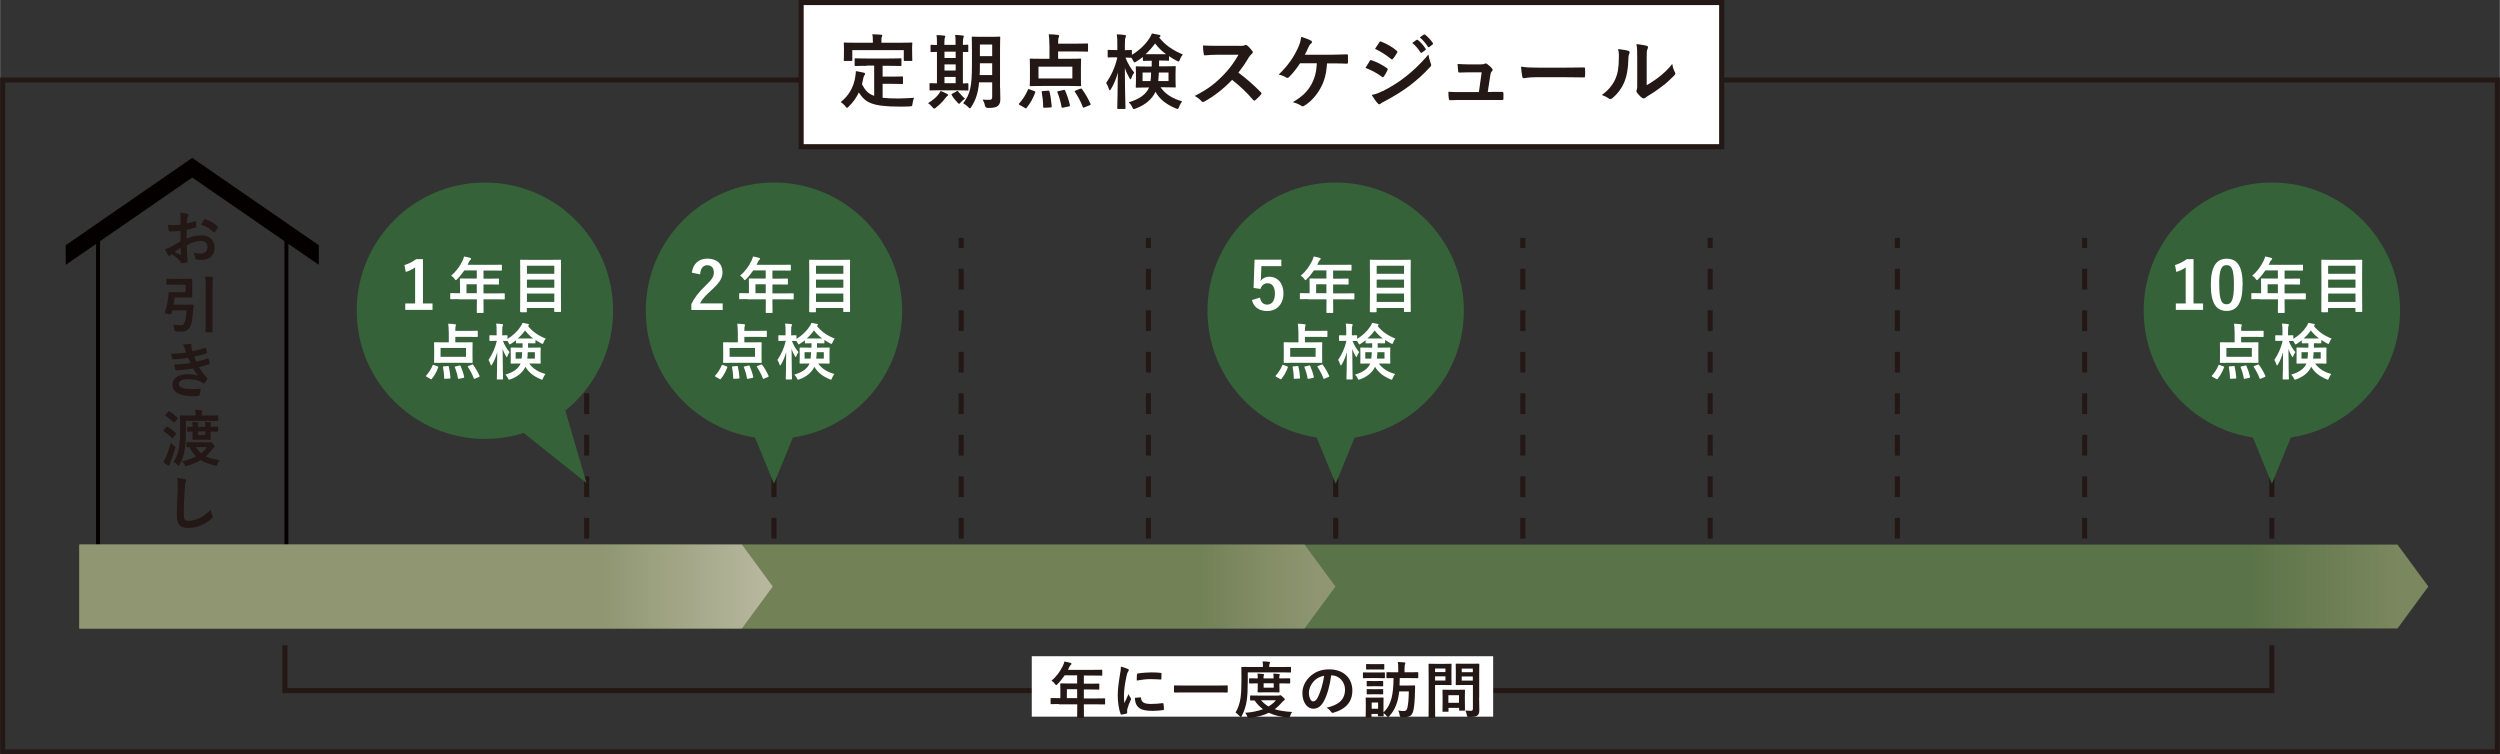 <?xml version="1.0" encoding="UTF-8"?>
<svg id="_レイヤー_2" data-name="レイヤー 2" xmlns="http://www.w3.org/2000/svg" width="86.68mm" height="26.16mm" xmlns:xlink="http://www.w3.org/1999/xlink" viewBox="0 0 245.7 74.16">
  <rect x="0" y="0" width="245.7" height="74.16" fill="#333333" stroke="none"/>
  <defs>
    <style>
      .cls-1 {
        fill: url(#_名称未設定グラデーション_77);
      }

      .cls-1, .cls-2, .cls-3, .cls-4, .cls-5, .cls-6, .cls-7 {
        stroke-width: 0px;
      }

      .cls-2 {
        fill: url(#_名称未設定グラデーション_22);
      }

      .cls-3 {
        fill: url(#_名称未設定グラデーション_19);
      }

      .cls-8, .cls-6 {
        fill: #fff;
      }

      .cls-8, .cls-9, .cls-10 {
        stroke: #231815;
        stroke-miterlimit: 10;
        stroke-width: .5px;
      }

      .cls-4 {
        fill: #356238;
      }

      .cls-5 {
        fill: #231815;
      }

      .cls-7 {
        fill: #040000;
      }

      .cls-9 {
        stroke-dasharray: 0 0 2.04 2.04;
      }

      .cls-9, .cls-10 {
        fill: none;
      }
    </style>
    <linearGradient id="_名称未設定グラデーション_77" data-name="名称未設定グラデーション 77" x1="220.93" y1="57.65" x2="235.52" y2="57.65" gradientUnits="userSpaceOnUse">
      <stop offset="0" stop-color="#5b7348"/>
      <stop offset="1" stop-color="#7b875e"/>
    </linearGradient>
    <linearGradient id="_名称未設定グラデーション_22" data-name="名称未設定グラデーション 22" x1="117.88" y1="57.65" x2="129.55" y2="57.65" gradientUnits="userSpaceOnUse">
      <stop offset="0" stop-color="#738157"/>
      <stop offset="1" stop-color="#8f9671"/>
    </linearGradient>
    <linearGradient id="_名称未設定グラデーション_19" data-name="名称未設定グラデーション 19" x1="59.14" y1="57.65" x2="74.97" y2="57.65" gradientUnits="userSpaceOnUse">
      <stop offset="0" stop-color="#8f9671"/>
      <stop offset="1" stop-color="#b6b79d"/>
    </linearGradient>
  </defs>
  <g id="_デザイン" data-name="デザイン">
    <g>
      <g>
        <polygon class="cls-7" points="31.32 24.1 18.88 15.52 18.88 15.52 18.88 15.52 18.88 15.52 18.88 15.52 6.45 24.1 6.45 26.03 18.88 17.45 31.32 26.03 31.32 24.1"/>
        <rect class="cls-7" x="18.81" y="53.65" width="22.83" height=".39"/>
        <g>
          <rect class="cls-7" x="9.43" y="22.66" width=".39" height="31.18"/>
          <rect class="cls-7" x="27.94" y="22.66" width=".39" height="31.18"/>
        </g>
      </g>
      <rect class="cls-10" x=".25" y="7.86" width="245.2" height="66.05"/>
      <rect class="cls-8" x="78.73" y=".25" width="90.48" height="14.17"/>
      <g>
        <path class="cls-5" d="m85.17,6.47c-.78,0-1.03.02-1.08.02-.09,0-.1,0-.1-.09v-.58c0-.08,0-.09.1-.09.05,0,.3.02,1.08.02h2.25c.77,0,1.03-.02,1.08-.02.08,0,.09,0,.09.09v.58c0,.08,0,.09-.09.09-.05,0-.31-.02-1.08-.02h-.68v1.06h.98c.66,0,.87-.02.92-.02.09,0,.1,0,.1.09v.58c0,.07,0,.08-.1.08-.05,0-.26-.02-.92-.02h-.98v1.37c.41.05.91.07,1.54.07.46,0,1.02-.03,1.55-.07-.08.19-.13.38-.15.58-.03.25-.04.25-.29.27-.3.02-.62.02-.94.02-2.86,0-3.42-.44-4.05-1.39-.24.52-.56.96-.98,1.37-.08.09-.13.14-.18.14-.04,0-.08-.05-.16-.15-.14-.18-.3-.31-.46-.42.76-.59,1.29-1.44,1.44-2.53.02-.18.05-.34.05-.51.26.04.53.1.76.15.11.02.15.06.15.11,0,.06-.04.11-.07.15-.04.05-.07.13-.1.25-.04.22-.09.43-.14.63.29.56.58.93,1.2,1.14v-2.97h-.74Zm3.34-2.27c.74,0,1.01-.02,1.06-.02.08,0,.09,0,.09.08,0,.06-.02.19-.02.42v.34c0,.71.02.83.02.88,0,.08,0,.09-.09.09h-.66c-.08,0-.09,0-.09-.09v-.97h-5.06v.97c0,.08,0,.09-.1.09h-.65c-.08,0-.09,0-.09-.09,0-.06.02-.17.02-.88v-.27c0-.3-.02-.43-.02-.49,0-.07,0-.08.09-.08.06,0,.31.02,1.06.02h1.71v-.07c0-.35,0-.56-.06-.76.3,0,.58.02.86.04.07,0,.12.03.12.08,0,.06-.02.1-.05.15-.03.07-.03.18-.03.48v.08h1.88Z"/>
        <path class="cls-5" d="m91.99,10.58c-.08.06-.13.09-.18.09s-.1-.05-.18-.14c-.15-.18-.29-.3-.42-.39.46-.29.79-.56,1.04-.89.09-.12.14-.21.19-.31.24.1.4.16.62.28.08.04.11.07.11.12,0,.04-.02.08-.09.11-.07.04-.1.1-.18.2-.25.33-.57.66-.93.93Zm.45-1.71c-.71,0-.95.02-1,.02-.08,0-.09,0-.09-.09v-.54c0-.08,0-.09.09-.09.04,0,.2.02.64.02v-3.09c-.35,0-.5.02-.53.02-.09,0-.1,0-.1-.08v-.55c0-.08,0-.09.1-.09.03,0,.18.02.53.02v-.14c0-.4,0-.62-.05-.83.25,0,.54.02.76.05.06,0,.11.02.11.07,0,.06-.02.1-.05.15-.02.06-.04.2-.04.55v.14h1.1v-.15c0-.4,0-.61-.05-.83.25.02.52.02.75.06.07,0,.11.03.11.07,0,.06-.02.1-.04.15-.02.06-.05.21-.05.56v.14c.28,0,.42-.02.45-.02.07,0,.08,0,.08.09v.55c0,.07,0,.08-.08.08-.03,0-.17,0-.45,0v3.09c.29,0,.42-.02.46-.02.07,0,.08,0,.08.09v.54c0,.08,0,.09-.08.09-.05,0-.29-.02-.98-.02h-1.69Zm1.48-3.17v-.62h-1.1v.62h1.1Zm0,1.23v-.6h-1.1v.6h1.1Zm0,1.25v-.62h-1.1v.62h1.1Zm.08.8s.08-.05.1-.05c.02,0,.04.02.06.06.17.21.5.57.68.7-.16.11-.3.23-.44.39-.06.08-.1.12-.14.12-.03,0-.07-.03-.14-.1-.22-.23-.42-.47-.58-.74-.05-.07-.03-.1.03-.14l.42-.23Zm4.29-.34c0,.38.02.78.02,1.1s-.07.52-.23.66c-.17.14-.38.21-.98.21q-.26,0-.31-.25c-.04-.22-.13-.43-.22-.57.25.02.49.02.69.02.18,0,.25-.08.25-.28v-1.44h-1.29c-.1,1.12-.35,1.77-.76,2.41-.06.1-.1.15-.14.15s-.08-.04-.16-.12c-.15-.15-.34-.3-.5-.38.68-.88.86-1.62.86-3.81v-1.32c0-.83-.02-1.27-.02-1.32,0-.09,0-.1.09-.1.06,0,.25.02.82.02h.98c.58,0,.78-.02.82-.02.08,0,.09,0,.09.1,0,.05-.02.49-.02,1.32v3.61Zm-.78-1.25v-1.17h-1.21v.14c0,.38,0,.72-.02,1.02h1.24Zm-1.21-3.01v1.14h1.21v-1.14h-1.21Z"/>
        <path class="cls-5" d="m100.22,10.32c-.11-.06-.11-.09-.06-.15.35-.38.66-.87.86-1.35.03-.09.06-.08.17-.04l.46.18c.1.04.12.05.09.13-.21.58-.5,1.08-.84,1.5-.02.04-.04.06-.07.06-.02,0-.06,0-.1-.04l-.5-.28Zm2.91-5.92c0-.43-.02-.67-.06-1.03.29,0,.62.02.89.06.08,0,.12.03.12.08,0,.06,0,.1-.03.16-.04.08-.06.2-.06.56v.06h1.81c.74,0,.99-.02,1.04-.02.08,0,.09,0,.09.09v.64c0,.07,0,.08-.09.08-.05,0-.3-.02-1.04-.02h-1.81v.72h1.06c.78,0,1.06-.02,1.11-.02.08,0,.09,0,.09.08,0,.05-.02.26-.02.72v1.11c0,.46.02.66.02.71,0,.08,0,.09-.09.09-.06,0-.34-.02-1.11-.02h-2.65c-.78,0-1.06.02-1.11.02-.08,0-.09,0-.09-.09,0-.06.02-.25.02-.71v-1.11c0-.46-.02-.66-.02-.72,0-.07,0-.08.09-.08.05,0,.33.02,1.11.02h.74v-1.39Zm-1.07,3.31h3.33v-1.16h-3.33v1.16Zm.94,1.2c.1,0,.12,0,.14.09.11.43.18.95.22,1.44,0,.08,0,.11-.11.12l-.59.03c-.11,0-.14,0-.14-.08,0-.48-.06-1.01-.14-1.45-.02-.08,0-.1.11-.11l.52-.04Zm1.54-.07c.1-.02.11,0,.14.07.18.41.37.97.47,1.42.02.09,0,.1-.1.13l-.57.12c-.12.02-.14.02-.15-.06-.08-.48-.24-1.03-.41-1.45-.03-.07-.02-.09.1-.11l.51-.12Zm1.61-.11c.1-.04.12-.05.18.02.32.42.62.97.84,1.45.03.07.03.1-.07.14l-.54.22c-.1.03-.12.04-.14-.03-.19-.52-.46-1.03-.78-1.5-.05-.06-.02-.09.07-.13l.44-.18Z"/>
        <path class="cls-5" d="m109.67,5.63c-.52,0-.68.02-.73.02-.07,0-.08,0-.08-.1v-.56c0-.08,0-.09.08-.09.05,0,.21.02.73.02h.14v-.47c0-.48,0-.75-.06-1.07.3,0,.54.02.77.06.08,0,.14.04.14.09,0,.06-.02.1-.05.17-.04.1-.06.22-.06.75v.48c.41,0,.55-.02.6-.02.08,0,.09,0,.09.09v.39c.69-.41,1.3-.98,1.72-1.62.11-.18.18-.3.25-.48.3.05.52.09.74.14.06.02.1.04.1.1,0,.04-.02.07-.06.1l-.07.06c.57.7,1.3,1.25,2.33,1.66-.11.13-.22.3-.28.49-.05.14-.08.2-.14.2-.04,0-.1-.02-.19-.07-.27-.14-.52-.29-.75-.45v.36c0,.08,0,.09-.1.09-.05,0-.22-.02-.77-.02h-.11c0,.2,0,.39,0,.57h.54c.72,0,.97-.02,1.01-.02.08,0,.09,0,.09.09,0,.04-.02.21-.02.61v.7c0,.39.02.55.02.6,0,.09,0,.1-.09.1-.05,0-.29-.02-1.01-.02h-.39c.46.67,1.18,1.12,2.12,1.38-.13.16-.22.33-.3.54-.06.14-.09.21-.15.21-.04,0-.1-.02-.19-.06-.9-.38-1.57-.88-1.98-1.63-.31.68-.97,1.29-1.95,1.65-.09.03-.14.05-.18.05-.07,0-.1-.06-.16-.2-.09-.19-.21-.34-.34-.47,1.05-.29,1.73-.8,2-1.45h-.2c-.71,0-.96.02-1.02.02-.08,0-.09,0-.09-.1,0-.05.02-.21.02-.6v-.7c0-.4-.02-.56-.02-.61,0-.08,0-.09.09-.09.06,0,.3.02,1.02.02h.46v-.57h-.04c-.51,0-.68.02-.73.02-.09,0-.1,0-.1-.09v-.3c-.2.16-.41.3-.63.44-.1.06-.15.09-.19.09-.06,0-.08-.06-.15-.19-.05-.09-.1-.18-.15-.26h-.02s-.18,0-.57-.02c.21.56.53,1.09.86,1.47-.1.14-.21.33-.27.51-.03.1-.06.15-.1.15s-.06-.04-.1-.12c-.17-.29-.33-.61-.45-.98,0,2.09.06,3.8.06,3.93,0,.08,0,.09-.09.09h-.62c-.09,0-.1,0-.1-.09,0-.13.05-1.66.06-3.48-.16.59-.38,1.13-.67,1.6-.05.09-.09.14-.12.14s-.06-.04-.09-.14c-.07-.23-.18-.46-.27-.58.47-.69.87-1.5,1.1-2.51h-.1Zm2.62,1.5v.84h.78c.03-.22.06-.49.06-.84h-.85Zm1.72-1.8c.3,0,.47,0,.59,0-.42-.31-.78-.66-1.08-1.06-.27.38-.59.74-.94,1.06.11,0,.29,0,.57,0h.86Zm.82,1.8h-.94c-.02.33-.03.6-.06.84h1.01v-.84Z"/>
        <path class="cls-5" d="m121.79,4.51c.29,0,.43,0,.55-.07.03-.02.06-.03.09-.03.05,0,.09.03.14.06.18.14.37.35.52.56.02.04.04.07.04.1,0,.05-.03.1-.1.16-.1.09-.21.21-.3.35-.33.56-.64,1.01-1.02,1.5.77.57,1.48,1.19,2.21,1.93.04.04.06.08.06.11s-.02.07-.06.12c-.15.18-.34.38-.54.54-.03.03-.06.05-.1.05-.04,0-.07-.02-.11-.06-.67-.78-1.36-1.42-2.08-1.98-.9.94-1.81,1.62-2.69,2.11-.07.03-.13.06-.18.06-.05,0-.1-.02-.14-.07-.18-.22-.41-.38-.67-.52,1.25-.63,1.99-1.2,2.81-2.04.58-.6,1.02-1.17,1.5-2.01h-2.06c-.42,0-.83.02-1.26.06-.06,0-.09-.05-.1-.14-.04-.17-.07-.55-.07-.83.43.03.83.03,1.35.03h2.2Z"/>
        <path class="cls-5" d="m130.42,6.23c-.07,1.06-.25,1.72-.65,2.45-.39.7-.93,1.31-1.58,1.71-.05.04-.11.06-.17.06-.05,0-.09-.02-.14-.06-.24-.16-.54-.27-.82-.35.93-.55,1.43-1.04,1.81-1.72.34-.62.51-1.24.55-2.1h-1.65c-.34.53-.74,1.02-1.11,1.38-.04.04-.09.06-.14.06-.04,0-.08-.02-.11-.04-.2-.13-.5-.24-.74-.29.9-.87,1.45-1.66,1.89-2.61.18-.4.27-.67.32-1.1.31.1.71.23.96.37.06.02.1.08.1.14s-.03.12-.09.15c-.11.07-.19.22-.24.33-.12.28-.26.57-.37.77h2.57c.5,0,1.03-.03,1.54-.04.1,0,.13.04.13.14,0,.22,0,.43,0,.65,0,.08-.03.13-.11.13-.33-.02-.98-.03-1.46-.03h-.47Z"/>
        <path class="cls-5" d="m134.61,5.99c.04-.06.08-.1.15-.08.6.2,1.08.46,1.54.78.06.04.09.07.09.12,0,.02-.02.06-.03.09-.09.22-.22.42-.35.61-.04.05-.07.08-.1.08s-.06-.02-.1-.05c-.51-.38-1.03-.64-1.61-.87.2-.32.33-.55.42-.68Zm1.29,2.97c.76-.4,1.42-.78,2.19-1.38.64-.49,1.5-1.26,2.3-2.23.05.35.11.55.23.89.02.06.04.1.04.15,0,.06-.02.12-.09.18-.74.8-1.25,1.24-2.03,1.85-.7.53-1.44.98-2.39,1.5-.19.1-.38.19-.46.27-.05.05-.09.06-.13.06-.06,0-.11-.03-.16-.1-.17-.17-.38-.48-.59-.82.34-.06.62-.15,1.09-.39Zm-.33-4.8c.06-.1.1-.11.2-.06.51.21,1.06.5,1.5.89.05.03.06.07.06.1s0,.06-.03.1c-.11.2-.27.46-.41.6-.02.04-.06.05-.08.05-.04,0-.08-.02-.12-.06-.42-.34-1.04-.75-1.55-.98.14-.21.29-.43.42-.64Zm3.66-.25s.07-.02.12.02c.25.19.54.51.76.86.03.05.03.09-.02.13l-.34.25c-.06.04-.1.03-.14-.02-.24-.37-.5-.67-.81-.93l.42-.3Zm.71-.52s.07-.02.12.02c.29.22.58.54.76.82.03.05.04.1-.02.14l-.32.25c-.06.05-.1.02-.14-.02-.22-.34-.47-.65-.8-.92l.4-.29Z"/>
        <path class="cls-5" d="m146.61,9.03c.32,0,.67,0,.97,0,.14,0,.17.02.18.14,0,.15,0,.35,0,.5,0,.15-.03.16-.15.16-.36,0-.74,0-1.11,0h-2.94c-.33,0-.64,0-1.03.02-.09,0-.12-.04-.14-.16-.03-.17-.04-.42-.04-.67.46.03.75.03,1.15.03h1.85l.27-1.94h-1.29c-.31,0-.67.02-.88.02-.1,0-.13-.02-.14-.15-.02-.17-.04-.42-.06-.69.54.02.78.04,1.11.04h1.1c.29,0,.36-.02.47-.07.03-.02.06-.03.09-.03.04,0,.08.02.12.05.14.1.36.28.49.44.05.05.07.1.07.14s-.02.1-.07.14c-.1.11-.13.2-.16.4l-.25,1.64h.38Z"/>
        <path class="cls-5" d="m150.96,7.59c-.79,0-1.09.1-1.17.1-.1,0-.16-.05-.18-.17-.04-.18-.09-.56-.12-.97.52.08.92.1,1.73.1h2.58c.61,0,1.22-.02,1.84-.02.12,0,.14.02.14.11.02.24.02.51,0,.75,0,.1-.03.13-.14.12-.6,0-1.19-.02-1.78-.02h-2.88Z"/>
        <path class="cls-5" d="m160.04,5c.14.04.15.14.1.25-.09.18-.1.35-.1.54-.02,1-.17,1.76-.43,2.35-.21.49-.56,1.01-1.13,1.5-.08.06-.14.1-.21.1-.05,0-.1-.02-.15-.06-.2-.14-.39-.23-.68-.34.62-.47,1.05-.96,1.33-1.59.22-.54.33-.98.34-2.26,0-.3-.02-.43-.08-.67.46.06.82.11,1.02.18Zm1.78,3.38c.39-.21.76-.46,1.14-.74.48-.37.95-.79,1.4-1.36.03.28.11.54.25.81.02.06.05.1.05.14,0,.06-.03.11-.12.2-.4.41-.77.74-1.18,1.05-.42.32-.86.63-1.42.96-.14.1-.16.11-.23.17-.05.04-.1.06-.16.06-.05,0-.1-.02-.17-.06-.18-.12-.36-.33-.48-.49-.05-.07-.07-.12-.07-.17,0-.04,0-.07.03-.12.06-.1.05-.2.05-.61v-2.5c0-.7,0-1.02-.08-1.39.32.04.76.1,1,.17.1.02.14.07.14.14,0,.05-.02.12-.06.2-.07.15-.07.31-.07.89v2.67Z"/>
      </g>
      <polyline class="cls-10" points="223.29 63.42 223.29 67.88 27.99 67.88 27.99 63.42"/>
      <rect class="cls-6" x="101.4" y="64.5" width="45.35" height="5.94"/>
      <g>
        <path class="cls-5" d="m17.71,22.7c-.3.02-.61.05-1.01.05-.1,0-.13-.04-.14-.13-.02-.11-.04-.31-.06-.52.15.02.31.03.47.03.25,0,.51-.02.76-.05,0-.2,0-.43,0-.68,0-.16,0-.33-.04-.49.3.02.55.06.71.11.07.02.12.06.12.11,0,.02-.01.05-.04.1-.04.08-.07.16-.08.23-.02.16-.02.31-.03.5.26-.05.51-.13.77-.22.05-.02.1,0,.1.05.02.15.04.31.04.47,0,.06-.02.08-.08.1-.39.12-.5.16-.86.23,0,.29,0,.58-.01.87.56-.24,1.09-.34,1.47-.33.74,0,1.28.48,1.28,1.2,0,.77-.49,1.22-1.3,1.22-.17,0-.37-.02-.49-.05-.1-.02-.13-.08-.13-.18-.01-.13-.05-.34-.18-.51.29.1.53.11.75.11.34,0,.65-.19.65-.62,0-.39-.24-.61-.66-.61-.34,0-.76.09-1.37.41,0,.25.01.46.02.72.02.26.05.64.05.78,0,.08.01.17-.09.2-.13.04-.32.07-.44.07-.07,0-.09-.04-.14-.12-.16-.22-.47-.51-.85-.77-.07.04-.14.08-.19.13-.03.03-.07.04-.1.04-.05,0-.1-.04-.13-.1-.07-.11-.19-.36-.28-.56.16-.04.35-.1.55-.21.26-.14.54-.31.98-.56v-1.03Zm-.56,2.06c.17.09.37.19.56.27.05.01.07,0,.06-.05-.01-.16-.03-.43-.04-.63-.17.11-.37.25-.59.41Zm2.87-3.15c.04-.07.06-.08.1-.07.55.16.96.41,1.27.73.02.02.04.04.04.06s-.01.04-.02.06c-.08.12-.23.31-.32.43-.02.02-.1.03-.12,0-.32-.35-.74-.58-1.22-.74.08-.16.17-.32.28-.47Z"/>
        <path class="cls-5" d="m17.09,27.97c-.49,0-.65.01-.68.01-.06,0-.07,0-.07-.07v-.44c0-.06,0-.07.07-.07.04,0,.19.01.68.01h1.1c.42,0,.61-.01.64-.01.05,0,.06,0,.06.07,0,.04-.01.2-.01.55v.62c0,.35.01.51.01.54,0,.06,0,.07-.06.07-.04,0-.22-.01-.64-.01h-1.04c-.03.24-.06.47-.11.71h1.27c.46,0,.6-.01.63-.01.06,0,.07.01.07.08l-.03.44c-.07,1-.19,1.45-.31,1.67-.15.3-.44.46-.88.46-.14,0-.31,0-.46-.02-.18-.01-.19-.01-.21-.2-.03-.21-.07-.35-.12-.47.29.04.51.07.72.07.18,0,.28-.04.34-.13.08-.14.21-.4.27-1.33h-1.41l-.08.32c-.02.07-.03.07-.34.03-.31-.04-.32-.05-.31-.11.16-.53.28-1.08.33-1.55.02-.13.04-.28.04-.41,0-.06.03-.08.08-.08.04,0,.22.01.58.01h1.01v-.73h-1.14Zm3.12.22c0-.53,0-.71-.06-1.01.23,0,.5.02.71.04.06,0,.1.03.1.06,0,.04-.02.08-.04.12-.03.08-.05.23-.05.77v3.4c0,.65.01.99.01,1.02,0,.06,0,.07-.07.07h-.55c-.06,0-.07,0-.07-.07,0-.04.01-.36.01-1.01v-3.39Z"/>
        <path class="cls-5" d="m18.16,34.26c-.05-.13-.11-.25-.21-.38.24-.04.48-.07.72-.07.08,0,.13.05.13.11,0,.04-.01.08-.01.11,0,.05.01.11.02.18.04.16.06.21.1.31.47-.09.8-.18,1.22-.32.05-.02.08-.02.1.03.04.11.08.28.1.4.01.06-.03.1-.07.11-.4.13-.77.22-1.18.31.05.15.13.34.21.5.48-.1.8-.2,1.09-.31.06-.03.09-.02.11.04.05.14.08.25.11.4.01.05.01.08-.05.11-.3.11-.68.22-1.01.29.26.43.49.77.79,1.04.06.05.06.08.03.14-.07.14-.15.26-.25.37-.04.04-.06.06-.1.06-.02,0-.05-.01-.08-.04-.1-.08-.21-.13-.35-.19-.31-.13-.7-.19-1.13-.19-.56,0-.89.17-.89.46,0,.39.51.52,1.43.52.22,0,.44-.02.66-.04.06,0,.08.03.07.08-.03.15-.07.38-.12.55-.02.06-.04.08-.12.09-.14.01-.28.02-.43.02-1.38,0-2.11-.39-2.11-1.13,0-.64.55-1.04,1.49-1.04.44,0,.79.05,1.03.15-.14-.16-.34-.45-.5-.71-.62.1-1.21.17-1.64.18-.07,0-.09-.02-.11-.08-.04-.12-.09-.32-.11-.49.6-.01,1.08-.06,1.61-.15-.06-.13-.15-.33-.23-.5-.55.08-1,.14-1.46.14-.07,0-.11-.02-.12-.08-.02-.07-.06-.29-.1-.48.59,0,1.07-.04,1.49-.1-.05-.14-.08-.24-.14-.39Z"/>
        <path class="cls-5" d="m16.28,44.99c.18-.43.35-.88.49-1.46.08.09.19.19.31.27.15.11.15.11.11.29-.11.47-.3.97-.46,1.36-.04.1-.06.18-.07.24,0,.05-.03.08-.07.08-.02,0-.05,0-.1-.03-.13-.08-.3-.19-.46-.32.1-.14.17-.27.24-.43Zm.06-3.01c.05-.06.05-.07.11-.03.28.16.57.37.82.62.02.02.04.04.04.05,0,.02-.01.04-.04.07l-.28.35c-.04.06-.06.06-.1.02-.24-.26-.55-.5-.8-.67-.03-.02-.04-.03-.04-.05,0-.01.01-.04.04-.07l.25-.31Zm.16-1.52c.05-.07.07-.07.12-.04.28.16.58.41.8.62.03.02.04.04.04.06,0,.02-.01.04-.04.08l-.25.31s-.05.05-.06.05c-.02,0-.04-.01-.06-.03-.24-.24-.52-.47-.79-.63-.03-.02-.04-.03-.04-.04,0-.02.01-.04.04-.07l.26-.31Zm1.77,1.47c0,.86-.02,1.56-.1,2.12-.08.59-.25,1.12-.53,1.61-.05.08-.08.12-.11.12-.03,0-.07-.03-.12-.09-.11-.12-.25-.23-.37-.29.28-.38.49-.92.57-1.6.07-.54.08-1.13.08-1.88,0-.68-.01-.98-.01-1.02,0-.06,0-.07.06-.07.04,0,.25.01.83.01h.63v-.1c0-.15,0-.31-.04-.46.22,0,.43.02.62.05.06,0,.1.04.1.06,0,.04-.01.07-.04.11-.03.05-.03.11-.03.24v.1h.74c.58,0,.79-.01.82-.01.06,0,.07,0,.07.07v.41c0,.06,0,.07-.07.07-.04,0-.24-.01-.82-.01h-2.29v.56Zm2.23,1.55c.06,0,.09,0,.11-.02.03-.01.05-.02.08-.02.05,0,.1.02.25.2.11.13.15.19.15.24,0,.04-.02.07-.06.08-.05.02-.08.07-.16.17-.2.28-.42.52-.67.73.35.17.79.27,1.36.37-.07.1-.14.22-.2.39-.06.17-.07.17-.25.14-.56-.13-1.01-.3-1.39-.54-.37.23-.8.41-1.32.56-.07.02-.11.04-.14.04-.06,0-.08-.04-.13-.15-.07-.13-.16-.26-.24-.33.53-.12.98-.28,1.37-.49-.25-.23-.46-.53-.65-.89-.14,0-.2,0-.22,0-.07,0-.07,0-.07-.06v-.37c0-.07,0-.07.07-.07.04,0,.19.01.69.01h1.4Zm-.34-1.54c0-.19,0-.34-.03-.47.18,0,.37.02.53.04.05,0,.08.03.08.06,0,.04-.02.06-.03.1-.02.05-.02.13-.02.28h.1c.38,0,.53-.01.57-.01.06,0,.07,0,.07.07v.35c0,.07,0,.07-.07.07-.04,0-.19-.01-.57-.01h-.1v.15c0,.37.01.55.01.59,0,.06,0,.07-.07.07-.04,0-.16-.01-.54-.01h-.58c-.39,0-.51.01-.54.01-.07,0-.07,0-.07-.07,0-.04.01-.22.01-.59v-.15c-.31,0-.43.01-.46.01-.07,0-.07,0-.07-.07v-.35c0-.07,0-.07.07-.07.03,0,.14.01.46.01,0-.2,0-.35-.03-.47.19,0,.38.02.54.04.05,0,.08.03.08.06,0,.04-.02.06-.03.1-.02.05-.03.13-.03.28h.71Zm-.92,2.01c.16.25.32.44.5.6.23-.17.42-.37.58-.6h-1.08Zm.92-1.55h-.71v.36h.71v-.36Z"/>
        <path class="cls-5" d="m18.14,47.09c.1.02.14.05.14.11,0,.07-.04.14-.06.2-.03.08-.05.27-.08.73-.06.92-.09,1.54-.09,2.32,0,.61.07.74.55.74.53,0,1.37-.32,2.1-1.1.02.23.08.43.14.57.03.07.05.11.05.14,0,.05-.02.1-.12.19-.65.59-1.49.9-2.27.9s-1.13-.31-1.13-1.22c0-1.01.05-1.87.08-2.59.01-.35.03-.74-.06-1.1.28.03.56.06.75.11Z"/>
      </g>
      <g>
        <g>
          <line class="cls-10" x1="57.65" y1="55.98" x2="57.65" y2="54.98"/>
          <line class="cls-9" x1="57.65" y1="52.94" x2="57.65" y2="25.4"/>
          <line class="cls-10" x1="57.65" y1="24.38" x2="57.65" y2="23.38"/>
        </g>
        <g>
          <line class="cls-10" x1="76.06" y1="55.98" x2="76.06" y2="54.98"/>
          <line class="cls-9" x1="76.06" y1="52.94" x2="76.06" y2="25.4"/>
          <line class="cls-10" x1="76.06" y1="24.38" x2="76.06" y2="23.38"/>
        </g>
        <g>
          <line class="cls-10" x1="94.46" y1="55.98" x2="94.46" y2="54.98"/>
          <line class="cls-9" x1="94.46" y1="52.94" x2="94.46" y2="25.4"/>
          <line class="cls-10" x1="94.46" y1="24.38" x2="94.46" y2="23.38"/>
        </g>
        <g>
          <line class="cls-10" x1="112.87" y1="55.98" x2="112.87" y2="54.98"/>
          <line class="cls-9" x1="112.87" y1="52.94" x2="112.87" y2="25.4"/>
          <line class="cls-10" x1="112.87" y1="24.38" x2="112.87" y2="23.38"/>
        </g>
        <g>
          <line class="cls-10" x1="131.27" y1="55.98" x2="131.27" y2="54.98"/>
          <line class="cls-9" x1="131.27" y1="52.94" x2="131.27" y2="25.4"/>
          <line class="cls-10" x1="131.27" y1="24.38" x2="131.27" y2="23.38"/>
        </g>
        <g>
          <line class="cls-10" x1="149.67" y1="55.98" x2="149.67" y2="54.98"/>
          <line class="cls-9" x1="149.67" y1="52.94" x2="149.67" y2="25.4"/>
          <line class="cls-10" x1="149.67" y1="24.38" x2="149.67" y2="23.38"/>
        </g>
        <g>
          <line class="cls-10" x1="168.08" y1="55.98" x2="168.08" y2="54.98"/>
          <line class="cls-9" x1="168.08" y1="52.94" x2="168.08" y2="25.4"/>
          <line class="cls-10" x1="168.08" y1="24.38" x2="168.08" y2="23.38"/>
        </g>
        <g>
          <line class="cls-10" x1="186.48" y1="55.98" x2="186.48" y2="54.98"/>
          <line class="cls-9" x1="186.48" y1="52.94" x2="186.48" y2="25.4"/>
          <line class="cls-10" x1="186.48" y1="24.38" x2="186.48" y2="23.38"/>
        </g>
        <g>
          <line class="cls-10" x1="204.89" y1="55.98" x2="204.89" y2="54.98"/>
          <line class="cls-9" x1="204.89" y1="52.94" x2="204.89" y2="25.4"/>
          <line class="cls-10" x1="204.89" y1="24.38" x2="204.89" y2="23.38"/>
        </g>
        <g>
          <line class="cls-10" x1="223.29" y1="55.98" x2="223.29" y2="54.98"/>
          <line class="cls-9" x1="223.29" y1="52.94" x2="223.29" y2="25.4"/>
          <line class="cls-10" x1="223.29" y1="24.38" x2="223.29" y2="23.38"/>
        </g>
      </g>
      <polygon class="cls-1" points="7.79 53.53 235.64 53.53 238.67 57.65 235.64 61.77 7.79 61.77 7.79 53.53"/>
      <polygon class="cls-2" points="7.79 53.53 128.21 53.53 131.25 57.65 128.21 61.77 7.79 61.77 7.79 53.53"/>
      <polygon class="cls-3" points="7.79 53.53 72.91 53.53 75.94 57.65 72.91 61.77 7.79 61.77 7.79 53.53"/>
      <g>
        <circle class="cls-4" cx="131.27" cy="30.54" r="12.6"/>
        <polygon class="cls-4" points="133.7 41.63 131.27 47.55 128.84 41.63 133.7 41.63"/>
        <g>
          <path class="cls-6" d="m125.93,26.16h-1.96l-.04,1c0,.15-.02.33-.04.47.17-.26.48-.43.85-.43.82,0,1.4.64,1.4,1.63,0,1.05-.65,1.74-1.59,1.74-.78,0-1.33-.35-1.51-1.08l.79-.24c.09.48.34.69.71.69.47,0,.76-.4.76-1.09,0-.64-.27-1.01-.72-1.01-.33,0-.59.2-.7.56l-.68-.1.1-2.78h2.63v.65Z"/>
          <path class="cls-6" d="m128.57,29.4c-.53,0-.71.01-.75.01-.06,0-.07,0-.07-.07v-.47c0-.05,0-.06.07-.06.04,0,.22.01.75.01h.14v-.84c0-.34-.01-.5-.01-.54,0-.06,0-.07.07-.07.04,0,.24.01.82.01h.77v-.8h-1.23c-.2.3-.43.59-.7.86-.06.07-.1.1-.13.1s-.06-.04-.12-.12c-.11-.16-.22-.25-.34-.32.5-.43.86-.93,1.11-1.45.07-.15.13-.29.16-.44.22.04.41.08.58.13.07.02.11.05.11.1s-.03.07-.07.11c-.05.04-.09.09-.15.22l-.12.26h2.48c.58,0,.79-.01.82-.01.06,0,.07,0,.07.07v.44c0,.06,0,.07-.07.07-.04,0-.24-.01-.82-.01h-.92v.8h.64c.59,0,.79-.01.82-.01.05,0,.06,0,.06.07v.45c0,.06,0,.07-.06.07-.04,0-.23-.01-.82-.01h-.64v.88h1.27c.53,0,.71-.01.75-.01.06,0,.07,0,.07.06v.47c0,.06,0,.07-.07.07-.04,0-.22-.01-.75-.01h-1.27v.29c0,.63.01.95.01.98,0,.06,0,.07-.07.07h-.53c-.07,0-.07,0-.07-.07,0-.04.01-.35.01-.98v-.29h-1.79Zm1.79-.58v-.88h-1.01v.88h1.01Z"/>
          <path class="cls-6" d="m134.7,30.67c-.06,0-.07,0-.07-.07,0-.04.01-.43.01-2.22v-1.17c0-1.18-.01-1.57-.01-1.61,0-.06,0-.07.07-.07.04,0,.25.01.83.01h2.22c.58,0,.79-.01.83-.01.06,0,.07,0,.07.07,0,.04-.01.43-.01,1.42v1.36c0,1.79.01,2.17.01,2.21,0,.06,0,.07-.07.07h-.53c-.06,0-.07,0-.07-.07v-.32h-2.69v.35c0,.06,0,.07-.07.07h-.53Zm.6-3.76h2.69v-.79h-2.69v.79Zm2.69,1.37v-.8h-2.69v.8h2.69Zm0,1.4v-.83h-2.69v.83h2.69Z"/>
          <path class="cls-6" d="m125.42,37.03c-.08-.05-.08-.07-.04-.11.26-.29.5-.65.64-1.01.02-.07.04-.06.13-.03l.35.13c.07.03.09.04.07.1-.16.44-.37.81-.63,1.13-.02.03-.03.04-.05.04-.02,0-.04,0-.08-.03l-.38-.21Zm2.18-4.44c0-.32-.01-.5-.05-.77.22,0,.46.02.67.05.06,0,.09.02.09.06,0,.04,0,.07-.02.12-.03.06-.04.15-.04.42v.05h1.36c.55,0,.74-.01.78-.01.06,0,.07,0,.07.07v.48c0,.05,0,.06-.07.06-.04,0-.23-.01-.78-.01h-1.36v.54h.8c.58,0,.79-.01.83-.01.06,0,.07,0,.07.06,0,.04-.01.19-.01.54v.83c0,.35.01.5.01.53,0,.06,0,.07-.07.07-.04,0-.25-.01-.83-.01h-1.99c-.59,0-.8.01-.83.01-.06,0-.07,0-.07-.07,0-.04.01-.19.01-.53v-.83c0-.35-.01-.5-.01-.54,0-.05,0-.06.07-.06.04,0,.25.01.83.01h.55v-1.04Zm-.8,2.48h2.5v-.87h-2.5v.87Zm.71.9c.08,0,.09,0,.1.07.08.32.13.71.16,1.08,0,.06,0,.08-.08.09l-.44.02c-.08,0-.1,0-.1-.06,0-.36-.05-.76-.11-1.08-.01-.06,0-.08.08-.08l.39-.03Zm1.15-.05c.08-.02.08,0,.11.05.14.31.28.73.35,1.07.01.07,0,.08-.07.1l-.43.09c-.09.01-.1.01-.11-.05-.06-.36-.18-.77-.31-1.08-.02-.05-.01-.07.07-.08l.38-.09Zm1.21-.08c.08-.03.09-.04.13.02.24.31.47.72.63,1.08.02.05.02.07-.05.11l-.4.17c-.08.02-.09.03-.11-.02-.14-.39-.35-.77-.58-1.13-.04-.05-.02-.07.05-.1l.33-.13Z"/>
          <path class="cls-6" d="m132.21,33.5c-.39,0-.51.01-.55.01-.05,0-.06,0-.06-.07v-.42c0-.06,0-.07.06-.07.04,0,.16.01.55.01h.1v-.35c0-.36,0-.56-.05-.8.23,0,.4.02.58.04.06,0,.1.03.1.07,0,.05-.01.08-.04.12-.03.07-.04.17-.04.56v.36c.31,0,.41-.01.45-.01.06,0,.07,0,.07.07v.29c.52-.31.98-.74,1.29-1.22.08-.13.14-.23.19-.36.23.04.39.07.55.11.05.01.08.03.08.08,0,.03-.01.05-.05.08l-.05.04c.43.53.98.94,1.75,1.24-.08.1-.16.23-.21.37-.04.11-.06.15-.1.15-.03,0-.07-.02-.14-.05-.2-.11-.39-.22-.56-.34v.27c0,.06,0,.07-.07.07-.04,0-.16-.01-.58-.01h-.08c0,.15,0,.29,0,.43h.41c.54,0,.73-.01.76-.01.06,0,.07,0,.07.07,0,.03-.01.16-.01.46v.53c0,.29.01.41.01.45,0,.07,0,.07-.07.07-.04,0-.22-.01-.76-.01h-.29c.34.5.89.84,1.59,1.03-.1.12-.17.25-.23.4-.04.11-.07.16-.11.16-.03,0-.07-.02-.14-.05-.67-.28-1.17-.66-1.49-1.22-.23.51-.73.97-1.46,1.23-.07.02-.11.04-.14.04-.05,0-.07-.04-.12-.15-.07-.14-.16-.26-.25-.35.79-.22,1.3-.6,1.5-1.09h-.15c-.53,0-.72.01-.76.01-.06,0-.07,0-.07-.07,0-.04.01-.16.01-.45v-.53c0-.3-.01-.42-.01-.46,0-.06,0-.07.07-.07.04,0,.23.01.76.01h.34v-.43h-.03c-.38,0-.51.01-.55.01-.07,0-.07,0-.07-.07v-.23c-.15.12-.31.23-.47.33-.07.04-.11.07-.14.07-.04,0-.06-.04-.11-.14-.04-.07-.07-.13-.11-.19h-.02s-.14,0-.43-.01c.16.42.4.82.65,1.1-.08.11-.16.25-.2.38-.02.07-.05.11-.07.11s-.05-.03-.08-.09c-.13-.22-.25-.46-.33-.73,0,1.57.04,2.85.04,2.95,0,.06,0,.07-.07.07h-.47c-.07,0-.07,0-.07-.07,0-.1.04-1.24.04-2.61-.12.44-.29.84-.5,1.2-.04.07-.07.1-.09.1s-.05-.03-.07-.1c-.05-.17-.13-.34-.2-.44.35-.52.65-1.13.82-1.88h-.07Zm1.97,1.12v.63h.59c.02-.16.04-.37.05-.63h-.64Zm1.29-1.35c.22,0,.35,0,.44,0-.31-.23-.58-.49-.81-.79-.2.29-.44.55-.71.79.08,0,.22,0,.43,0h.65Zm.61,1.35h-.71c-.01.25-.02.45-.05.63h.75v-.63Z"/>
        </g>
      </g>
      <g>
        <path class="cls-4" d="m88.66,30.54c0,6.96-5.64,12.6-12.6,12.6s-12.6-5.64-12.6-12.6,5.64-12.6,12.6-12.6,12.6,5.64,12.6,12.6Z"/>
        <polygon class="cls-4" points="78.49 41.63 76.06 47.55 73.63 41.63 78.49 41.63"/>
        <g>
          <path class="cls-6" d="m67.99,26.79c.11-.89.71-1.37,1.53-1.37.89,0,1.48.48,1.48,1.34,0,.55-.24.97-1,1.68-.68.61-1.01.97-1.21,1.38h2.23v.65h-3.08v-.58c.29-.61.71-1.16,1.42-1.84.65-.62.79-.88.79-1.29,0-.44-.25-.69-.65-.69s-.66.31-.7.9l-.81-.17Z"/>
          <path class="cls-6" d="m73.46,29.4c-.53,0-.71.01-.75.01-.06,0-.07,0-.07-.07v-.47c0-.05,0-.06.07-.06.04,0,.22.01.75.01h.14v-.84c0-.34-.01-.5-.01-.54,0-.06,0-.07.07-.07.04,0,.24.01.82.01h.77v-.8h-1.23c-.2.3-.43.59-.7.86-.06.07-.1.1-.13.1s-.06-.04-.12-.12c-.11-.16-.22-.25-.34-.32.5-.43.86-.93,1.11-1.45.07-.15.13-.29.16-.44.22.04.41.08.58.13.07.02.11.05.11.1s-.03.07-.07.11c-.05.04-.09.09-.15.22l-.12.26h2.48c.58,0,.79-.01.82-.01.06,0,.07,0,.07.07v.44c0,.06,0,.07-.07.07-.04,0-.24-.01-.82-.01h-.92v.8h.64c.59,0,.79-.01.82-.01.05,0,.06,0,.06.07v.45c0,.06,0,.07-.06.07-.04,0-.23-.01-.82-.01h-.64v.88h1.27c.53,0,.71-.01.75-.01.06,0,.07,0,.07.06v.47c0,.06,0,.07-.07.07-.04,0-.22-.01-.75-.01h-1.27v.29c0,.63.01.95.01.98,0,.06,0,.07-.07.07h-.53c-.07,0-.07,0-.07-.07,0-.04.01-.35.01-.98v-.29h-1.79Zm1.79-.58v-.88h-1.01v.88h1.01Z"/>
          <path class="cls-6" d="m79.59,30.67c-.06,0-.07,0-.07-.07,0-.04.01-.43.01-2.22v-1.17c0-1.18-.01-1.57-.01-1.61,0-.06,0-.07.07-.07.04,0,.25.01.83.01h2.22c.58,0,.79-.01.83-.01.06,0,.07,0,.07.07,0,.04-.01.43-.01,1.42v1.36c0,1.79.01,2.17.01,2.21,0,.06,0,.07-.07.07h-.53c-.06,0-.07,0-.07-.07v-.32h-2.69v.35c0,.06,0,.07-.07.07h-.53Zm.6-3.76h2.69v-.79h-2.69v.79Zm2.69,1.37v-.8h-2.69v.8h2.69Zm0,1.4v-.83h-2.69v.83h2.69Z"/>
          <path class="cls-6" d="m70.32,37.03c-.08-.05-.08-.07-.04-.11.26-.29.5-.65.64-1.01.02-.07.04-.06.13-.03l.35.13c.07.03.09.04.07.1-.16.44-.37.81-.63,1.13-.02.03-.03.04-.05.04-.02,0-.04,0-.08-.03l-.38-.21Zm2.18-4.44c0-.32-.01-.5-.05-.77.22,0,.46.02.67.05.06,0,.09.02.09.06,0,.04,0,.07-.02.12-.03.06-.04.15-.04.42v.05h1.36c.55,0,.74-.01.78-.01.06,0,.07,0,.07.07v.48c0,.05,0,.06-.07.06-.04,0-.23-.01-.78-.01h-1.36v.54h.8c.58,0,.79-.01.83-.01.06,0,.07,0,.07.06,0,.04-.01.19-.01.54v.83c0,.35.01.5.01.53,0,.06,0,.07-.07.07-.04,0-.25-.01-.83-.01h-1.99c-.59,0-.8.01-.83.01-.06,0-.07,0-.07-.07,0-.04.01-.19.01-.53v-.83c0-.35-.01-.5-.01-.54,0-.05,0-.06.07-.06.04,0,.25.01.83.01h.55v-1.04Zm-.8,2.48h2.5v-.87h-2.5v.87Zm.71.9c.08,0,.09,0,.1.07.08.32.13.71.16,1.08,0,.06,0,.08-.08.09l-.44.02c-.08,0-.1,0-.1-.06,0-.36-.05-.76-.11-1.08-.01-.06,0-.08.08-.08l.39-.03Zm1.15-.05c.08-.02.08,0,.11.05.14.31.28.73.35,1.07.01.07,0,.08-.07.1l-.43.09c-.09.01-.1.01-.11-.05-.06-.36-.18-.77-.31-1.08-.02-.05-.01-.07.07-.08l.38-.09Zm1.21-.08c.08-.03.09-.04.13.02.24.31.47.72.63,1.08.02.05.02.07-.05.11l-.4.17c-.08.02-.09.03-.11-.02-.14-.39-.35-.77-.58-1.13-.04-.05-.02-.07.05-.1l.33-.13Z"/>
          <path class="cls-6" d="m77.1,33.5c-.39,0-.51.01-.55.01-.05,0-.06,0-.06-.07v-.42c0-.06,0-.07.06-.07.04,0,.16.01.55.01h.1v-.35c0-.36,0-.56-.05-.8.23,0,.4.02.58.04.06,0,.1.03.1.07,0,.05-.01.08-.04.12-.03.07-.04.17-.04.56v.36c.31,0,.41-.01.45-.01.06,0,.07,0,.07.07v.29c.52-.31.98-.74,1.29-1.22.08-.13.14-.23.19-.36.23.04.39.07.55.11.05.01.08.03.08.08,0,.03-.01.05-.05.08l-.05.04c.43.53.98.94,1.75,1.24-.08.1-.16.23-.21.37-.04.11-.06.15-.1.15-.03,0-.07-.02-.14-.05-.2-.11-.39-.22-.56-.34v.27c0,.06,0,.07-.07.07-.04,0-.16-.01-.58-.01h-.08c0,.15,0,.29,0,.43h.41c.54,0,.73-.01.76-.01.06,0,.07,0,.07.07,0,.03-.01.16-.01.46v.53c0,.29.01.41.01.45,0,.07,0,.07-.07.07-.04,0-.22-.01-.76-.01h-.29c.34.5.89.84,1.59,1.03-.1.12-.17.25-.23.4-.04.11-.07.16-.11.16-.03,0-.07-.02-.14-.05-.67-.28-1.17-.66-1.49-1.22-.23.51-.73.97-1.46,1.23-.07.02-.11.04-.14.04-.05,0-.07-.04-.12-.15-.07-.14-.16-.26-.25-.35.79-.22,1.3-.6,1.5-1.09h-.15c-.53,0-.72.01-.76.01-.06,0-.07,0-.07-.07,0-.04.01-.16.01-.45v-.53c0-.3-.01-.42-.01-.46,0-.06,0-.07.07-.07.04,0,.23.01.76.01h.34v-.43h-.03c-.38,0-.51.01-.55.01-.07,0-.07,0-.07-.07v-.23c-.15.12-.31.23-.47.33-.07.04-.11.07-.14.07-.04,0-.06-.04-.11-.14-.04-.07-.07-.13-.11-.19h-.02s-.14,0-.43-.01c.16.42.4.82.65,1.1-.08.11-.16.25-.2.38-.02.07-.05.11-.07.11s-.05-.03-.08-.09c-.13-.22-.25-.46-.33-.73,0,1.57.04,2.85.04,2.95,0,.06,0,.07-.07.07h-.47c-.07,0-.07,0-.07-.07,0-.1.04-1.24.04-2.61-.12.44-.29.84-.5,1.2-.04.07-.07.1-.09.1s-.05-.03-.07-.1c-.05-.17-.13-.34-.2-.44.35-.52.65-1.13.82-1.88h-.07Zm1.97,1.12v.63h.59c.02-.16.04-.37.05-.63h-.64Zm1.29-1.35c.22,0,.35,0,.44,0-.31-.23-.58-.49-.81-.79-.2.29-.44.55-.71.79.08,0,.22,0,.43,0h.65Zm.61,1.35h-.71c-.01.25-.02.45-.05.63h.75v-.63Z"/>
        </g>
      </g>
      <g>
        <path class="cls-4" d="m60.25,30.54c0,6.96-5.64,12.6-12.6,12.6s-12.6-5.64-12.6-12.6,5.64-12.6,12.6-12.6,12.6,5.64,12.6,12.6Z"/>
        <polygon class="cls-4" points="54.98 38.4 57.64 47.48 50.29 41.63 54.98 38.4"/>
        <g>
          <path class="cls-6" d="m41.57,29.83h.93v.63h-2.68v-.63h.97v-3.54c-.25.17-.56.33-.92.44l-.13-.68c.43-.12.81-.33,1.16-.58h.66v4.36Z"/>
          <path class="cls-6" d="m45.06,29.4c-.53,0-.71.01-.75.01-.06,0-.07,0-.07-.07v-.47c0-.05,0-.06.07-.06.04,0,.22.01.75.01h.14v-.84c0-.34-.01-.5-.01-.54,0-.06,0-.07.07-.07.04,0,.24.01.82.01h.77v-.8h-1.23c-.2.3-.43.59-.7.86-.06.07-.1.1-.13.1s-.06-.04-.12-.12c-.11-.16-.22-.25-.34-.32.5-.43.86-.93,1.11-1.45.07-.15.13-.29.16-.44.22.04.41.08.58.13.07.02.11.05.11.1s-.03.07-.07.11c-.05.04-.09.09-.15.22l-.12.26h2.48c.58,0,.79-.01.82-.01.06,0,.07,0,.07.07v.44c0,.06,0,.07-.07.07-.04,0-.24-.01-.82-.01h-.92v.8h.64c.59,0,.79-.01.82-.01.05,0,.06,0,.06.07v.45c0,.06,0,.07-.06.07-.04,0-.23-.01-.82-.01h-.64v.88h1.27c.53,0,.71-.01.75-.01.06,0,.07,0,.07.06v.47c0,.06,0,.07-.07.07-.04,0-.22-.01-.75-.01h-1.27v.29c0,.63.01.95.01.98,0,.06,0,.07-.07.07h-.53c-.07,0-.07,0-.07-.07,0-.04.01-.35.01-.98v-.29h-1.79Zm1.79-.58v-.88h-1.01v.88h1.01Z"/>
          <path class="cls-6" d="m51.18,30.67c-.06,0-.07,0-.07-.07,0-.04.01-.43.01-2.22v-1.17c0-1.18-.01-1.57-.01-1.61,0-.06,0-.07.07-.07.04,0,.25.01.83.01h2.22c.58,0,.79-.01.83-.01.06,0,.07,0,.07.07,0,.04-.01.43-.01,1.42v1.36c0,1.79.01,2.17.01,2.21,0,.06,0,.07-.07.07h-.53c-.06,0-.07,0-.07-.07v-.32h-2.69v.35c0,.06,0,.07-.07.07h-.53Zm.6-3.76h2.69v-.79h-2.69v.79Zm2.69,1.37v-.8h-2.69v.8h2.69Zm0,1.4v-.83h-2.69v.83h2.69Z"/>
          <path class="cls-6" d="m41.91,37.03c-.08-.05-.08-.07-.04-.11.26-.29.5-.65.64-1.01.02-.07.04-.06.13-.03l.35.13c.07.03.09.04.07.1-.16.44-.37.81-.63,1.13-.02.03-.03.04-.05.04-.02,0-.04,0-.08-.03l-.38-.21Zm2.18-4.44c0-.32-.01-.5-.05-.77.22,0,.46.02.67.05.06,0,.09.02.09.06,0,.04,0,.07-.02.12-.03.06-.04.15-.04.42v.05h1.36c.55,0,.74-.01.78-.01.06,0,.07,0,.07.07v.48c0,.05,0,.06-.07.06-.04,0-.23-.01-.78-.01h-1.36v.54h.8c.58,0,.79-.01.83-.01.06,0,.07,0,.07.06,0,.04-.01.19-.01.54v.83c0,.35.01.5.01.53,0,.06,0,.07-.07.07-.04,0-.25-.01-.83-.01h-1.99c-.59,0-.8.01-.83.01-.06,0-.07,0-.07-.07,0-.04.01-.19.01-.53v-.83c0-.35-.01-.5-.01-.54,0-.05,0-.06.07-.06.04,0,.25.01.83.01h.55v-1.04Zm-.8,2.48h2.5v-.87h-2.5v.87Zm.71.9c.08,0,.09,0,.1.07.08.32.13.71.16,1.08,0,.06,0,.08-.08.09l-.44.02c-.08,0-.1,0-.1-.06,0-.36-.05-.76-.11-1.08-.01-.06,0-.08.08-.08l.39-.03Zm1.15-.05c.08-.02.08,0,.11.05.14.31.28.73.35,1.07.01.07,0,.08-.07.1l-.43.09c-.09.01-.1.01-.11-.05-.06-.36-.18-.77-.31-1.08-.02-.05-.01-.07.07-.08l.38-.09Zm1.21-.08c.08-.03.09-.04.13.02.24.31.47.72.63,1.08.02.05.02.07-.05.11l-.4.17c-.08.02-.09.03-.11-.02-.14-.39-.35-.77-.58-1.13-.04-.05-.02-.07.05-.1l.33-.13Z"/>
          <path class="cls-6" d="m48.7,33.5c-.39,0-.51.01-.55.01-.05,0-.06,0-.06-.07v-.42c0-.06,0-.07.06-.07.04,0,.16.01.55.01h.1v-.35c0-.36,0-.56-.05-.8.23,0,.4.02.58.04.06,0,.1.03.1.07,0,.05-.01.08-.04.12-.03.07-.04.17-.04.56v.36c.31,0,.41-.01.45-.01.06,0,.07,0,.07.07v.29c.52-.31.98-.74,1.29-1.22.08-.13.14-.23.19-.36.23.04.39.07.55.11.05.01.08.03.08.08,0,.03-.01.05-.05.08l-.05.04c.43.53.98.94,1.75,1.24-.08.1-.16.23-.21.37-.04.11-.06.15-.1.15-.03,0-.07-.02-.14-.05-.2-.11-.39-.22-.56-.34v.27c0,.06,0,.07-.07.07-.04,0-.16-.01-.58-.01h-.08c0,.15,0,.29,0,.43h.41c.54,0,.73-.01.76-.01.06,0,.07,0,.07.07,0,.03-.01.16-.01.46v.53c0,.29.01.41.01.45,0,.07,0,.07-.07.07-.04,0-.22-.01-.76-.01h-.29c.34.5.89.84,1.59,1.03-.1.12-.17.25-.23.4-.04.11-.07.16-.11.16-.03,0-.07-.02-.14-.05-.67-.28-1.17-.66-1.49-1.22-.23.51-.73.97-1.46,1.23-.07.02-.11.04-.14.04-.05,0-.07-.04-.12-.15-.07-.14-.16-.26-.25-.35.79-.22,1.3-.6,1.5-1.09h-.15c-.53,0-.72.01-.76.01-.06,0-.07,0-.07-.07,0-.04.01-.16.01-.45v-.53c0-.3-.01-.42-.01-.46,0-.06,0-.07.07-.07.04,0,.23.01.76.01h.34v-.43h-.03c-.38,0-.51.01-.55.01-.07,0-.07,0-.07-.07v-.23c-.15.12-.31.23-.47.33-.07.04-.11.07-.14.07-.04,0-.06-.04-.11-.14-.04-.07-.07-.13-.11-.19h-.02s-.14,0-.43-.01c.16.42.4.82.65,1.1-.08.11-.16.25-.2.38-.02.07-.05.11-.07.11s-.05-.03-.08-.09c-.13-.22-.25-.46-.33-.73,0,1.57.04,2.85.04,2.95,0,.06,0,.07-.07.07h-.47c-.07,0-.07,0-.07-.07,0-.1.04-1.24.04-2.61-.12.44-.29.84-.5,1.2-.04.07-.07.1-.09.1s-.05-.03-.07-.1c-.05-.17-.13-.34-.2-.44.35-.52.65-1.13.82-1.88h-.07Zm1.97,1.12v.63h.59c.02-.16.04-.37.05-.63h-.64Zm1.29-1.35c.22,0,.35,0,.44,0-.31-.23-.58-.49-.81-.79-.2.29-.44.55-.71.79.08,0,.22,0,.43,0h.65Zm.61,1.35h-.71c-.01.25-.02.45-.05.63h.75v-.63Z"/>
        </g>
      </g>
      <g>
        <circle class="cls-4" cx="223.29" cy="30.54" r="12.6"/>
        <polygon class="cls-4" points="225.72 41.63 223.29 47.55 220.86 41.63 225.72 41.63"/>
        <g>
          <path class="cls-6" d="m215.6,29.83h.93v.63h-2.68v-.63h.97v-3.54c-.25.17-.56.33-.92.44l-.13-.68c.43-.12.81-.33,1.16-.58h.66v4.36Z"/>
          <path class="cls-6" d="m220.41,27.97c0,1.84-.56,2.59-1.57,2.59s-1.55-.73-1.55-2.57.57-2.56,1.57-2.56,1.56.71,1.56,2.55Zm-2.29,0c0,1.46.2,1.94.71,1.94s.73-.48.73-1.94-.2-1.91-.72-1.91-.73.44-.73,1.91Z"/>
          <path class="cls-6" d="m222.09,29.4c-.53,0-.71.01-.75.01-.06,0-.07,0-.07-.07v-.47c0-.05,0-.06.07-.06.04,0,.22.01.75.01h.14v-.84c0-.34-.01-.5-.01-.54,0-.06,0-.07.07-.07.04,0,.24.01.82.01h.77v-.8h-1.23c-.2.3-.43.59-.7.86-.06.07-.1.1-.13.1s-.06-.04-.12-.12c-.11-.16-.22-.25-.34-.32.5-.43.86-.93,1.11-1.45.07-.15.13-.29.16-.44.22.04.41.08.58.13.07.02.11.05.11.1s-.03.07-.07.11c-.05.04-.09.09-.15.22l-.12.26h2.48c.58,0,.79-.01.82-.01.06,0,.07,0,.07.07v.44c0,.06,0,.07-.07.07-.04,0-.24-.01-.82-.01h-.92v.8h.64c.59,0,.79-.01.82-.01.05,0,.06,0,.06.07v.45c0,.06,0,.07-.06.07-.04,0-.23-.01-.82-.01h-.64v.88h1.27c.53,0,.71-.01.75-.01.06,0,.07,0,.07.06v.47c0,.06,0,.07-.07.07-.04,0-.22-.01-.75-.01h-1.27v.29c0,.63.01.95.01.98,0,.06,0,.07-.07.07h-.53c-.07,0-.07,0-.07-.07,0-.04.01-.35.01-.98v-.29h-1.79Zm1.79-.58v-.88h-1.01v.88h1.01Z"/>
          <path class="cls-6" d="m228.22,30.67c-.06,0-.07,0-.07-.07,0-.04.01-.43.01-2.22v-1.17c0-1.18-.01-1.57-.01-1.61,0-.06,0-.07.07-.07.04,0,.25.01.83.01h2.22c.58,0,.79-.01.83-.01.06,0,.07,0,.07.07,0,.04-.01.43-.01,1.42v1.36c0,1.79.01,2.17.01,2.21,0,.06,0,.07-.07.07h-.53c-.06,0-.07,0-.07-.07v-.32h-2.69v.35c0,.06,0,.07-.07.07h-.53Zm.6-3.76h2.69v-.79h-2.69v.79Zm2.69,1.37v-.8h-2.69v.8h2.69Zm0,1.4v-.83h-2.69v.83h2.69Z"/>
          <path class="cls-6" d="m217.44,37.03c-.08-.05-.08-.07-.04-.11.26-.29.5-.65.64-1.01.02-.07.04-.06.13-.03l.35.13c.07.03.09.04.07.1-.16.44-.37.81-.63,1.13-.02.03-.03.04-.05.04-.02,0-.04,0-.08-.03l-.38-.21Zm2.18-4.44c0-.32-.01-.5-.05-.77.22,0,.46.02.67.05.06,0,.09.02.09.06,0,.04,0,.07-.02.12-.03.06-.04.15-.04.42v.05h1.36c.55,0,.74-.01.78-.01.06,0,.07,0,.07.07v.48c0,.05,0,.06-.07.06-.04,0-.23-.01-.78-.01h-1.36v.54h.8c.58,0,.79-.01.83-.01.06,0,.07,0,.07.06,0,.04-.01.19-.01.54v.83c0,.35.01.5.01.53,0,.06,0,.07-.07.07-.04,0-.25-.01-.83-.01h-1.99c-.59,0-.8.01-.83.01-.06,0-.07,0-.07-.07,0-.04.01-.19.01-.53v-.83c0-.35-.01-.5-.01-.54,0-.05,0-.06.07-.06.04,0,.25.01.83.01h.55v-1.04Zm-.8,2.48h2.5v-.87h-2.5v.87Zm.71.9c.08,0,.09,0,.1.07.08.32.13.71.16,1.08,0,.06,0,.08-.08.09l-.44.02c-.08,0-.1,0-.1-.06,0-.36-.05-.76-.11-1.08-.01-.06,0-.08.08-.08l.39-.03Zm1.15-.05c.08-.02.08,0,.11.05.14.31.28.73.35,1.07.01.07,0,.08-.07.1l-.43.09c-.09.01-.1.01-.11-.05-.06-.36-.18-.77-.31-1.08-.02-.05-.01-.07.07-.08l.38-.09Zm1.21-.08c.08-.03.09-.04.13.02.24.31.47.72.63,1.08.02.05.02.07-.05.11l-.4.17c-.08.02-.09.03-.11-.02-.14-.39-.35-.77-.58-1.13-.04-.05-.02-.07.05-.1l.33-.13Z"/>
          <path class="cls-6" d="m224.23,33.5c-.39,0-.51.01-.55.01-.05,0-.06,0-.06-.07v-.42c0-.06,0-.07.06-.07.04,0,.16.01.55.01h.1v-.35c0-.36,0-.56-.05-.8.23,0,.4.02.58.04.06,0,.1.03.1.07,0,.05-.01.08-.04.12-.03.07-.04.17-.04.56v.36c.31,0,.41-.01.45-.01.06,0,.07,0,.07.07v.29c.52-.31.98-.74,1.29-1.22.08-.13.14-.23.19-.36.23.04.39.07.55.11.05.01.08.03.08.08,0,.03-.01.05-.05.08l-.05.04c.43.53.98.94,1.75,1.24-.08.1-.16.23-.21.37-.04.11-.06.15-.1.15-.03,0-.07-.02-.14-.05-.2-.11-.39-.22-.56-.34v.27c0,.06,0,.07-.07.07-.04,0-.16-.01-.58-.01h-.08c0,.15,0,.29,0,.43h.41c.54,0,.73-.01.76-.01.06,0,.07,0,.07.07,0,.03-.01.16-.01.46v.53c0,.29.01.41.01.45,0,.07,0,.07-.07.07-.04,0-.22-.01-.76-.01h-.29c.34.5.89.84,1.59,1.03-.1.12-.17.25-.23.4-.04.11-.07.16-.11.16-.03,0-.07-.02-.14-.05-.67-.28-1.17-.66-1.49-1.22-.23.51-.73.97-1.46,1.23-.07.02-.11.04-.14.04-.05,0-.07-.04-.12-.15-.07-.14-.16-.26-.25-.35.79-.22,1.3-.6,1.5-1.09h-.15c-.53,0-.72.01-.76.01-.06,0-.07,0-.07-.07,0-.04.01-.16.01-.45v-.53c0-.3-.01-.42-.01-.46,0-.06,0-.07.07-.07.04,0,.23.01.76.01h.34v-.43h-.03c-.38,0-.51.01-.55.01-.07,0-.07,0-.07-.07v-.23c-.15.12-.31.23-.47.33-.07.04-.11.07-.14.07-.04,0-.06-.04-.11-.14-.04-.07-.07-.13-.11-.19h-.02s-.14,0-.43-.01c.16.42.4.82.65,1.1-.08.11-.16.25-.2.38-.02.07-.05.11-.07.11s-.05-.03-.08-.09c-.13-.22-.25-.46-.33-.73,0,1.57.04,2.85.04,2.95,0,.06,0,.07-.07.07h-.47c-.07,0-.07,0-.07-.07,0-.1.04-1.24.04-2.61-.12.44-.29.84-.5,1.2-.04.07-.07.1-.09.1s-.05-.03-.07-.1c-.05-.17-.13-.34-.2-.44.35-.52.65-1.13.82-1.88h-.07Zm1.97,1.12v.63h.59c.02-.16.04-.37.05-.63h-.64Zm1.29-1.35c.22,0,.35,0,.44,0-.31-.23-.58-.49-.81-.79-.2.29-.44.55-.71.79.08,0,.22,0,.43,0h.65Zm.61,1.35h-.71c-.01.25-.02.45-.05.63h.75v-.63Z"/>
        </g>
      </g>
      <g>
        <path class="cls-5" d="m104.07,69.2c-.53,0-.71.01-.75.01-.06,0-.07,0-.07-.07v-.47c0-.05,0-.06.07-.06.04,0,.22.01.75.01h.14v-.84c0-.34-.01-.5-.01-.54,0-.06,0-.07.07-.07.04,0,.24.01.82.01h.77v-.8h-1.23c-.2.3-.43.59-.7.86-.06.07-.1.1-.13.1s-.06-.04-.12-.11c-.11-.16-.22-.25-.34-.32.5-.43.86-.93,1.11-1.45.07-.15.13-.29.16-.44.22.04.41.08.58.13.07.02.11.05.11.1s-.03.07-.07.11c-.05.04-.09.09-.15.22l-.12.26h2.48c.58,0,.79-.01.82-.01.06,0,.07,0,.07.07v.44c0,.06,0,.07-.07.07-.04,0-.24-.01-.82-.01h-.92v.8h.64c.59,0,.79-.01.82-.01.05,0,.06,0,.06.07v.45c0,.06,0,.07-.06.07-.04,0-.23-.01-.82-.01h-.64v.88h1.27c.53,0,.71-.01.75-.01.06,0,.07,0,.07.06v.47c0,.06,0,.07-.07.07-.04,0-.22-.01-.75-.01h-1.27v.29c0,.63.01.95.01.98,0,.06,0,.07-.07.07h-.53c-.07,0-.07,0-.07-.07,0-.04.01-.35.01-.98v-.29h-1.79Zm1.79-.58v-.88h-1.01v.88h1.01Z"/>
        <path class="cls-5" d="m110.8,65.72c.1.05.14.09.14.14,0,.04-.01.06-.09.18-.06.11-.09.19-.14.43-.17.74-.25,1.48-.25,1.94,0,.29.01.49.04.7.13-.28.23-.47.41-.89.05.15.13.25.21.38.02.03.04.07.04.09,0,.04-.01.07-.03.1-.14.31-.25.57-.34.91-.01.04-.02.1-.02.19,0,.07.01.12.01.17,0,.04-.02.07-.08.08-.15.04-.32.08-.49.1-.04,0-.07-.02-.08-.07-.17-.42-.28-1.18-.28-1.79,0-.54.07-1.19.2-1.97.08-.44.11-.64.11-.89.27.07.46.13.64.22Zm1.28,2.82s.06.02.06.09c.04.41.32.56.98.56.45,0,.74-.03,1.15-.08.06,0,.07,0,.08.08.02.13.04.36.04.52,0,.07,0,.08-.1.09-.41.05-.7.07-.98.07-.89,0-1.3-.14-1.56-.5-.15-.19-.21-.5-.21-.78l.55-.05Zm-.34-2.24c0-.07.02-.09.08-.1.35-.07,1.03-.11,1.3-.11.36,0,.64.01.89.04.13,0,.14.02.14.08,0,.18,0,.34-.01.51,0,.05-.02.08-.08.07-.36-.02-.67-.04-.98-.04-.4,0-.79.04-1.36.14,0-.34,0-.49.02-.59Z"/>
        <path class="cls-5" d="m116.21,68.06c-.54,0-.73.01-.76.01-.06,0-.07,0-.07-.06v-.58c0-.05,0-.06.07-.06.04,0,.22.01.76.01h3.62c.54,0,.73-.01.76-.01.06,0,.07,0,.07.06v.58c0,.05,0,.06-.07.06-.04,0-.22-.01-.76-.01h-3.62Z"/>
        <path class="cls-5" d="m122.63,66.97c0,.86-.03,1.35-.1,1.88-.07.53-.25,1.06-.49,1.52-.04.08-.07.11-.1.11s-.06-.04-.12-.1c-.13-.14-.29-.28-.39-.35.24-.39.41-.88.49-1.43.06-.46.09-.91.09-1.75s-.01-1.19-.01-1.23c0-.06,0-.07.07-.07.04,0,.23.01.8.01h1.25v-.06c0-.19,0-.34-.04-.49.24,0,.43.02.64.04.07,0,.1.03.1.06,0,.04-.02.07-.04.11-.02.04-.04.12-.04.26v.08h1.28c.57,0,.77-.01.8-.01.06,0,.06,0,.06.07v.41c0,.07,0,.07-.06.07-.04,0-.23-.01-.8-.01h-3.39v.87Zm2.98,1.4c.07,0,.11-.01.14-.02.03-.01.05-.02.07-.02.05,0,.09.02.24.16.15.13.21.2.21.25,0,.05-.02.07-.08.11-.07.04-.13.1-.23.22-.21.25-.44.46-.68.64.47.15,1.04.23,1.71.27-.08.1-.14.23-.19.38-.04.14-.05.17-.14.17-.03,0-.06,0-.1,0-.71-.07-1.33-.22-1.86-.47-.57.28-1.2.43-1.88.5-.05,0-.07,0-.11,0-.08,0-.1-.03-.14-.16-.05-.14-.11-.26-.19-.34.62-.04,1.22-.16,1.75-.35-.31-.23-.59-.51-.83-.86-.24,0-.35,0-.37,0-.06,0-.07,0-.07-.07v-.35c0-.06,0-.07.07-.07.04,0,.23.01.8.01h1.89Zm.29-1.69c.59,0,.8-.01.83-.01.06,0,.07,0,.07.07v.37c0,.06,0,.07-.07.07-.04,0-.25-.01-.83-.01h-.16v.22c0,.37.01.56.01.6,0,.06,0,.07-.07.07-.04,0-.18-.01-.62-.01h-.77c-.44,0-.58.01-.62.01-.07,0-.07,0-.07-.07,0-.04.01-.23.01-.6v-.22h-.08c-.43,0-.66.01-.7.01-.06,0-.07,0-.07-.07v-.37c0-.06,0-.07.07-.07.04,0,.27.01.7.01h.08c0-.19,0-.35-.03-.47.19,0,.4.02.57.04.05,0,.08.02.08.05,0,.04-.01.06-.03.1-.02.05-.02.13-.02.28h.99c0-.19-.01-.34-.03-.47.19,0,.4.02.56.04.05,0,.08.02.08.05,0,.04-.02.06-.03.1-.02.04-.02.13-.02.28h.16Zm-1.96,2.15c.21.25.45.44.73.61.28-.17.53-.37.73-.61h-1.46Zm1.24-1.67h-.99v.43h.99v-.43Z"/>
        <path class="cls-5" d="m130.83,66.39c-.14,1.02-.39,1.95-.75,2.58-.26.45-.57.69-1.02.69-.53,0-1.06-.56-1.06-1.54,0-.58.25-1.13.68-1.56.5-.5,1.14-.77,1.95-.77,1.44,0,2.28.89,2.28,2.08,0,1.12-.63,1.82-1.85,2.18-.13.04-.18.01-.26-.11-.07-.1-.19-.24-.42-.38,1.01-.24,1.81-.66,1.81-1.79,0-.71-.54-1.39-1.34-1.39h-.02Zm-1.72.58c-.29.32-.47.73-.47,1.11,0,.55.22.86.41.86.16,0,.29-.08.45-.37.26-.49.53-1.35.64-2.15-.42.08-.76.25-1.03.55Z"/>
        <path class="cls-5" d="m135.4,66.1c.46,0,.61-.01.64-.01.06,0,.07,0,.07.07v.43c0,.07,0,.07-.07.07-.04,0-.19-.01-.64-.01h-.75c-.46,0-.61.01-.64.01-.05,0-.06,0-.06-.07v-.43c0-.06,0-.07.06-.07.04,0,.19.01.64.01h.75Zm2.12,1.83c-.11,1-.37,1.8-.98,2.46-.06.07-.1.1-.13.1s-.06-.04-.12-.11c-.1-.11-.2-.22-.31-.29,0,.17.01.23.01.25,0,.06,0,.07-.07.07h-.43c-.06,0-.07,0-.07-.07v-.17h-.63v.29c0,.05,0,.06-.07.06h-.43c-.07,0-.07,0-.07-.06,0-.04.01-.18.01-.89v-.38c0-.38-.01-.52-.01-.56,0-.06,0-.07.07-.07.04,0,.16.01.55.01h.52c.39,0,.51-.01.55-.01.06,0,.07,0,.07.07,0,.04-.01.18-.01.46v.93c.81-.77.97-1.82.99-3.37-.43,0-.6.01-.63.01-.06,0-.07,0-.07-.07v-.45c0-.06,0-.07.07-.07.04,0,.22.01.77.01h.32v-.37c0-.26,0-.42-.04-.64.22,0,.43.02.64.04.06,0,.1.04.1.07,0,.05-.02.08-.04.13-.02.05-.04.16-.04.4v.37h.51c.55,0,.74-.01.78-.01.05,0,.06,0,.06.07v.45c0,.07,0,.07-.06.07-.04,0-.23-.01-.78-.01h-.98c0,.26-.01.5-.02.73h.94c.37,0,.49-.01.52-.01.06,0,.07.01.07.07-.01.14-.01.31-.01.46-.02.94-.07,1.47-.14,1.84-.11.55-.32.75-.92.75-.09,0-.2,0-.31-.01q-.13-.01-.14-.2c-.03-.19-.08-.34-.14-.44.25.04.42.05.56.05.2,0,.29-.11.34-.32.07-.32.13-.77.14-1.61h-.94Zm-2.08-2.65c.38,0,.5-.01.54-.01.07,0,.07,0,.07.07v.4c0,.06,0,.07-.07.07-.04,0-.16-.01-.54-.01h-.56c-.39,0-.51.01-.55.01-.06,0-.07,0-.07-.07v-.4c0-.06,0-.07.07-.07.04,0,.16.01.55.01h.56Zm-.07,1.66c.37,0,.47-.01.5-.01.07,0,.07,0,.07.07v.39c0,.06,0,.07-.07.07-.04,0-.14-.01-.5-.01h-.47c-.37,0-.47.01-.51.01-.06,0-.07,0-.07-.07v-.39c0-.06,0-.07.07-.07.04,0,.14.01.51.01h.47Zm0,.8c.37,0,.47-.01.5-.01.07,0,.07,0,.07.07v.38c0,.06,0,.07-.07.07-.04,0-.14-.01-.5-.01h-.47c-.37,0-.47.01-.51.01-.06,0-.07,0-.07-.07v-.38c0-.06,0-.07.07-.07.04,0,.14.01.51.01h.47Zm-.56,1.31v.61h.63v-.61h-.63Z"/>
        <path class="cls-5" d="m142,65.25c.39,0,.56-.01.6-.01.05,0,.06,0,.06.07,0,.04-.01.22-.01.59v.78c0,.37.01.55.01.59,0,.06,0,.07-.06.07-.04,0-.21-.01-.6-.01h-.96v1.87c0,.83.01,1.24.01,1.28,0,.06,0,.07-.07.07h-.51c-.06,0-.07,0-.07-.07,0-.04.01-.45.01-1.28v-2.6c0-.83-.01-1.25-.01-1.29,0-.06,0-.07.07-.07.04,0,.26.01.7.01h.82Zm-.96.46v.35h1.02v-.35h-1.02Zm1.02.77h-1.02v.41h1.02v-.41Zm-.22,3.49c-.06,0-.07,0-.07-.06,0-.04.01-.19.01-.98v-.43c0-.44-.01-.59-.01-.64,0-.06,0-.07.07-.07.04,0,.19.01.64.01h.79c.45,0,.59-.01.64-.01.06,0,.07,0,.07.07,0,.04-.01.19-.01.52v.46c0,.76.01.9.01.94,0,.07,0,.07-.07.07h-.44c-.07,0-.07,0-.07-.07v-.2h-1.04v.32c0,.06,0,.06-.07.06h-.44Zm.51-.89h1.04v-.75h-1.04v.75Zm3.02-.51c0,.42.02.9.02,1.19s-.04.43-.17.55c-.13.12-.3.16-.83.16-.19,0-.19,0-.23-.19-.03-.17-.08-.32-.14-.44.18.02.33.03.49.03.2,0,.25-.05.25-.23v-2.31h-.96c-.47,0-.62.01-.66.01-.07,0-.07,0-.07-.07,0-.04.01-.18.01-.54v-.88c0-.36-.01-.5-.01-.55,0-.06,0-.07.07-.07.04,0,.19.01.66.01h.86c.46,0,.62-.01.66-.01.06,0,.07,0,.07.07,0,.04-.01.29-.01.8v2.46Zm-1.71-2.85v.35h1.09v-.35h-1.09Zm1.09,1.18v-.41h-1.09v.41h1.09Z"/>
      </g>
    </g>
  </g>
</svg>
